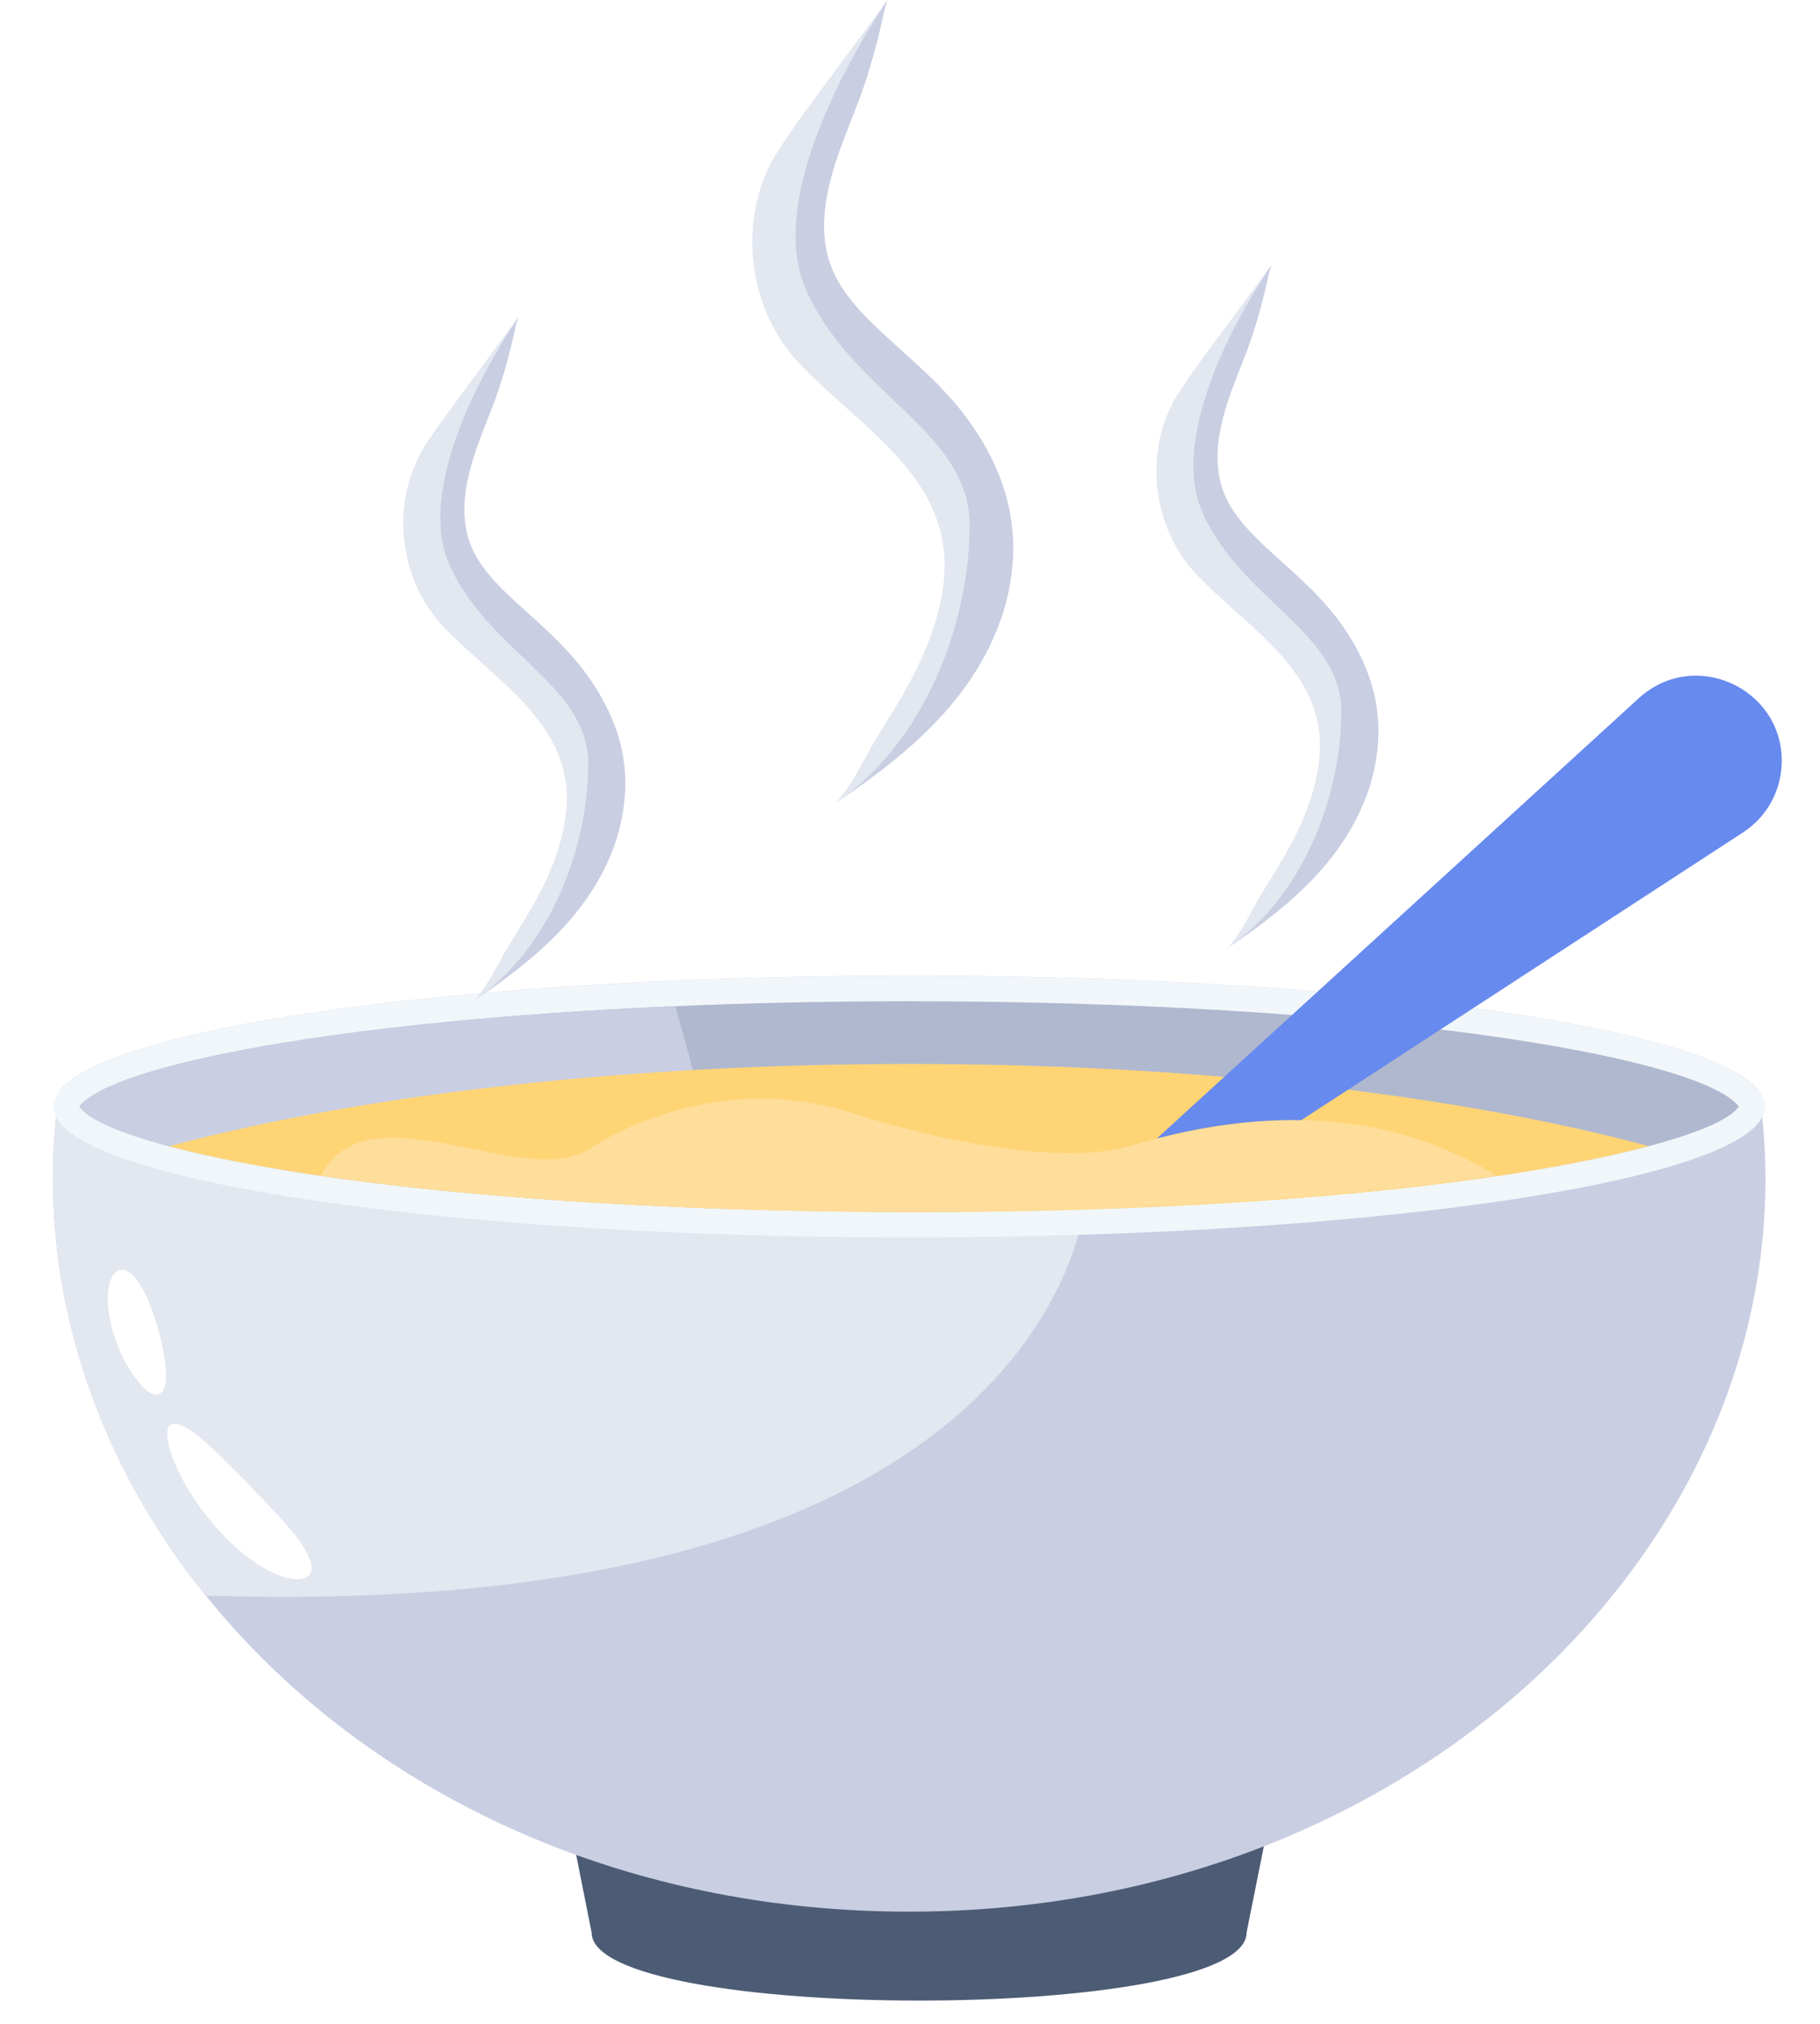 <?xml version="1.0" encoding="UTF-8"?>
<!DOCTYPE svg PUBLIC '-//W3C//DTD SVG 1.0//EN'
          'http://www.w3.org/TR/2001/REC-SVG-20010904/DTD/svg10.dtd'>
<svg height="110.1" preserveAspectRatio="xMidYMid meet" version="1.0" viewBox="14.1 9.6 99.0 110.1" width="99.0" xmlns="http://www.w3.org/2000/svg" xmlns:xlink="http://www.w3.org/1999/xlink" zoomAndPan="magnify"
><defs
  ><clipPath id="b"
    ><path d="M0 0H128V128H0z"
    /></clipPath
    ><clipPath id="c"
    ><path d="M0 0H128V128H0z"
    /></clipPath
    ><clipPath id="d"
    ><path d="M0 0H128V128H0z"
    /></clipPath
    ><clipPath id="e"
    ><path d="M0 0H128V128H0z"
    /></clipPath
    ><clipPath id="f"
    ><path d="M0 0H128V128H0z"
    /></clipPath
    ><mask id="h"
    ><g filter="url(#a)"
      ><path d="M0 0H128V128H0z" fill-opacity=".702"
      /></g
    ></mask
    ><mask id="j"
    ><g filter="url(#a)"
      ><path d="M0 0H128V128H0z" fill-opacity=".459"
      /></g
    ></mask
    ><mask id="l"
    ><g filter="url(#a)"
      ><path d="M0 0H128V128H0z" fill-opacity=".212"
      /></g
    ></mask
    ><mask id="n"
    ><g filter="url(#a)"
      ><path d="M0 0H128V128H0z" fill-opacity=".231"
      /></g
    ></mask
    ><mask id="p"
    ><g filter="url(#a)"
      ><path d="M0 0H128V128H0z" fill-opacity=".302"
      /></g
    ></mask
    ><g clip-path="url(#b)"
    ><path d="M 83.508 106.734 L 82.547 111.535 C 70.82 116.094 57.414 116.223 45.77 112.148 L 44.691 106.734 Z M 83.508 106.734" fill="#111d33"
    /></g
    ><g clip-path="url(#c)"
    ><path d="M 63.555 113.578 C 51.508 113.578 40.535 109.664 32.273 103.219 C 91.477 112.973 91.477 71.508 91.477 71.508 L 108.965 68.211 C 109.32 68.445 109.59 68.688 109.785 68.938 C 113.102 91.82 92.281 113.578 63.555 113.578 Z M 63.555 113.578" fill="#b0b8cf"
    /></g
    ><g clip-path="url(#d)"
    ><path d="M 109.562 47.617 C 110.109 49.344 110.109 52.133 102.141 57.254 C 95.012 61.836 84.75 68.176 80.742 70.785 C 79.348 70.973 78.094 71.25 77.023 71.527 L 103.25 47.57 C 105.078 45.91 107.832 45.98 109.562 47.617 Z M 109.562 47.617" fill="#fff"
    /></g
    ><g clip-path="url(#e)"
    ><path d="M 86.402 69.535 L 84.883 70.527 C 82.23 70.477 79.59 70.859 77.023 71.527 L 77.906 70.723 C 79.867 70.293 83.785 69.523 86.402 69.535 Z M 86.402 69.535" fill="#111d33"
    /></g
    ><g clip-path="url(#f)"
    ><path d="M 100.848 65.555 L 84.875 70.543 L 94.238 64.441 C 96.531 64.734 98.75 65.09 100.848 65.555 Z M 100.848 65.555" fill="#111d33"
    /></g
    ><filter filterUnits="objectBoundingBox" height="100%" id="a" width="100%" x="0%" xlink:actuate="onLoad" xlink:show="other" xlink:type="simple" y="0%"
    ><feColorMatrix in="SourceGraphic" values="0 0 0 0 1 0 0 0 0 1 0 0 0 0 1 0 0 0 1 0"
    /></filter
  ></defs
  ><g
  ><g
    ><path d="M 83.508 106.734 C 83.438 107.07 81.805 115.227 81.91 114.711 C 81.91 119.648 46.281 119.648 46.281 114.711 C 46.215 114.371 44.59 106.215 44.691 106.734 Z M 83.508 106.734" fill="#4c5c75"
    /></g
    ><use mask="url(#h)" xlink:actuate="onLoad" xlink:href="#g" xlink:show="embed" xlink:type="simple"
    /><g
    ><path d="M 63.555 113.578 C 34.391 113.578 14.055 91.473 17.324 68.938 C 17.93 68.152 19.367 67.41 21.496 66.73 C 28.98 64.336 44.996 62.668 63.555 62.668 C 85.723 62.668 104.277 65.043 108.965 68.211 C 109.32 68.445 109.59 68.688 109.785 68.938 C 113.102 91.82 92.281 113.578 63.555 113.578 Z M 63.555 113.578" fill="#c9cee2"
    /></g
    ><g
    ><path d="M 73.141 74.848 C 73.141 74.848 71.699 97.902 25.273 96.383 C 18.402 87.902 16.023 77.906 17.324 68.938 C 17.93 68.152 19.367 67.41 21.496 66.73 Z M 73.141 74.848" fill="#e3e7f0"
    /></g
    ><use mask="url(#j)" xlink:actuate="onLoad" xlink:href="#i" xlink:show="embed" xlink:type="simple"
    /><g
    ><path d="M 109.949 70.379 C 107.992 74.031 87.961 76.906 63.551 76.906 C 39.137 76.906 19.113 74.031 17.156 70.379 C 16.887 69.875 16.973 69.395 17.324 68.941 C 20.051 65.422 39.707 62.672 63.551 62.672 C 87.391 62.672 107.055 65.422 109.781 68.941 C 110.133 69.395 110.219 69.875 109.949 70.379 Z M 109.949 70.379" fill="#f1f6fa"
    /></g
    ><g
    ><path d="M 108.688 69.785 C 108.23 70.457 106.555 71.207 103.785 71.938 C 85.539 76.766 41.086 76.637 23.301 71.945 C 20.527 71.207 18.867 70.457 18.422 69.785 C 20.184 67.523 32.551 65.113 50.836 64.328 C 54.812 64.156 59.07 64.059 63.555 64.059 C 88.68 64.059 106.535 67.031 108.688 69.785 Z M 108.688 69.785" fill="#b0b8cf"
    /></g
    ><g
    ><path d="M 53.891 75.359 C 39.609 74.902 29.066 73.465 23.301 71.945 C 20.527 71.207 18.867 70.457 18.422 69.785 C 20.184 67.523 32.551 65.113 50.836 64.328 Z M 53.891 75.359" fill="#c9cee2"
    /></g
    ><g
    ><path d="M 103.785 71.938 C 84.965 76.918 40.566 76.531 23.301 71.945 C 45.34 66.051 81.215 65.906 103.785 71.938 Z M 103.785 71.938" fill="#ffd475"
    /></g
    ><g
    ><path d="M 95.516 73.547 C 77.531 76.18 49.406 76.168 31.559 73.543 C 34.109 68.621 42.629 74.375 46.121 72.109 C 48.609 70.5 54.188 68.07 60.645 70.195 C 64.395 71.426 71.637 73.07 75.453 71.957 C 82.457 69.941 89.219 69.715 95.516 73.547 Z M 95.516 73.547" fill="#ffde9b"
    /></g
    ><g
    ><path d="M 111.02 50.984 C 111.02 52.5 110.285 53.984 108.91 54.879 C 108.57 55.102 83.281 71.57 84.883 70.527 C 82.23 70.477 79.59 70.859 77.023 71.527 C 86.836 62.562 93.395 56.57 103.25 47.57 C 106.254 44.84 111.02 47.008 111.02 50.984 Z M 111.02 50.984" fill="#678aee"
    /></g
    ><g
    ><path d="M 22.871 82.539 C 21.473 76.828 19.344 78.242 20.133 81.613 C 20.66 83.863 22.059 85.586 22.664 85.449 C 23.289 85.324 23.203 84.016 22.871 82.539 Z M 22.871 82.539" fill="#fff"
    /></g
    ><g
    ><path d="M 26.316 93.172 C 29.035 95.961 31.352 95.93 31.023 94.668 C 30.73 93.414 28.988 91.797 27.41 90.117 C 25.793 88.496 24.25 86.867 23.473 87.059 C 22.688 87.188 23.59 90.355 26.316 93.172 Z M 26.316 93.172" fill="#fff"
    /></g
    ><use mask="url(#l)" xlink:actuate="onLoad" xlink:href="#k" xlink:show="embed" xlink:type="simple"
    /><use mask="url(#n)" xlink:actuate="onLoad" xlink:href="#m" xlink:show="embed" xlink:type="simple"
    /><g
    ><path d="M 47.672 55.113 C 46.453 59.031 43.348 61.723 39.883 64.031 C 40.664 63.219 41.191 61.984 41.781 61.027 C 42.766 59.387 44.254 57.254 44.777 54.547 C 45.859 49.145 41.059 46.781 38.059 43.512 C 35.891 41.07 35.414 37.336 36.883 34.441 C 37.262 33.648 37.531 33.305 42.301 26.848 C 42.117 27.332 42.074 27.738 41.938 28.273 C 41.684 29.336 41.359 30.48 40.922 31.625 C 40.129 33.688 39.074 35.973 39.43 38.238 C 40.016 42.086 45.148 43.387 47.406 48.742 C 48.285 50.816 48.305 52.977 47.672 55.113 Z M 47.672 55.113" fill="#e3e7f0"
    /></g
    ><g
    ><path d="M 47.672 55.113 C 46.465 58.992 43.488 61.547 40.273 63.754 C 44.289 60.754 46.098 55.379 46.098 51.137 C 46.098 46.758 40.492 45.02 38.465 40.121 C 37.328 37.363 38.527 32.523 42.301 26.848 C 42.117 27.332 42.074 27.738 41.938 28.273 C 41.684 29.336 41.359 30.48 40.922 31.625 C 40.129 33.688 39.074 35.973 39.43 38.238 C 40.016 42.086 45.148 43.387 47.406 48.742 C 48.285 50.816 48.305 52.977 47.672 55.113 Z M 47.672 55.113" fill="#c9cee2"
    /></g
    ><g
    ><path d="M 88.637 52.27 C 87.418 56.188 84.316 58.879 80.848 61.191 C 81.629 60.379 82.156 59.141 82.746 58.184 C 83.73 56.543 85.219 54.41 85.742 51.707 C 86.828 46.293 82.043 43.961 79.023 40.672 C 76.855 38.23 76.379 34.492 77.848 31.602 C 78.41 30.422 81.59 26.34 83.219 24.074 C 83.25 24.031 83.266 24.008 83.266 24.008 C 83.086 24.488 83.039 24.895 82.902 25.43 C 82.648 26.492 82.324 27.637 81.887 28.781 C 81.094 30.848 80.039 33.129 80.395 35.398 C 80.871 38.512 84.406 40.078 86.805 43.203 C 89.062 46.18 89.562 49.148 88.637 52.27 Z M 88.637 52.27" fill="#e3e7f0"
    /></g
    ><g
    ><path d="M 88.637 52.27 C 87.43 56.152 84.457 58.703 81.238 60.91 C 85.254 57.914 87.062 52.535 87.062 48.293 C 87.062 43.918 81.457 42.176 79.43 37.281 C 78.293 34.523 79.492 29.68 83.266 24.008 C 83.086 24.488 83.039 24.895 82.902 25.43 C 82.648 26.492 82.324 27.637 81.887 28.781 C 81.094 30.848 80.039 33.129 80.395 35.398 C 80.871 38.512 84.406 40.078 86.805 43.203 C 89.062 46.18 89.562 49.148 88.637 52.27 Z M 88.637 52.27" fill="#c9cee2"
    /></g
    ><g
    ><path d="M 68.695 42.809 C 67.266 47.414 63.617 50.574 59.539 53.293 C 60.461 52.336 61.082 50.887 61.77 49.762 C 62.93 47.832 64.68 45.324 65.297 42.145 C 66.57 35.781 60.945 33.039 57.398 29.172 C 54.848 26.305 54.289 21.91 56.016 18.512 C 56.676 17.125 60.406 12.34 62.328 9.664 C 62.363 9.613 62.383 9.586 62.383 9.586 C 62.168 10.152 62.117 10.629 61.957 11.258 C 61.656 12.508 61.277 13.855 60.762 15.199 C 59.832 17.625 58.594 20.309 59.008 22.973 C 59.566 26.633 63.723 28.477 66.543 32.148 C 69.195 35.648 69.781 39.137 68.695 42.809 Z M 68.695 42.809" fill="#e3e7f0"
    /></g
    ><g
    ><path d="M 68.695 42.809 C 67.277 47.371 63.781 50.371 60 52.965 C 64.719 49.441 66.844 43.121 66.844 38.133 C 66.844 32.988 60.258 30.945 57.875 25.188 C 56.031 20.719 59.699 13.617 62.383 9.586 C 62.168 10.152 62.117 10.629 61.957 11.258 C 61.656 12.508 61.277 13.855 60.762 15.199 C 59.832 17.625 58.594 20.309 59.008 22.973 C 59.566 26.633 63.723 28.477 66.543 32.148 C 69.195 35.648 69.781 39.137 68.695 42.809 Z M 68.695 42.809" fill="#c9cee2"
    /></g
    ><use mask="url(#p)" xlink:actuate="onLoad" xlink:href="#o" xlink:show="embed" xlink:type="simple"
  /></g
></svg
>
